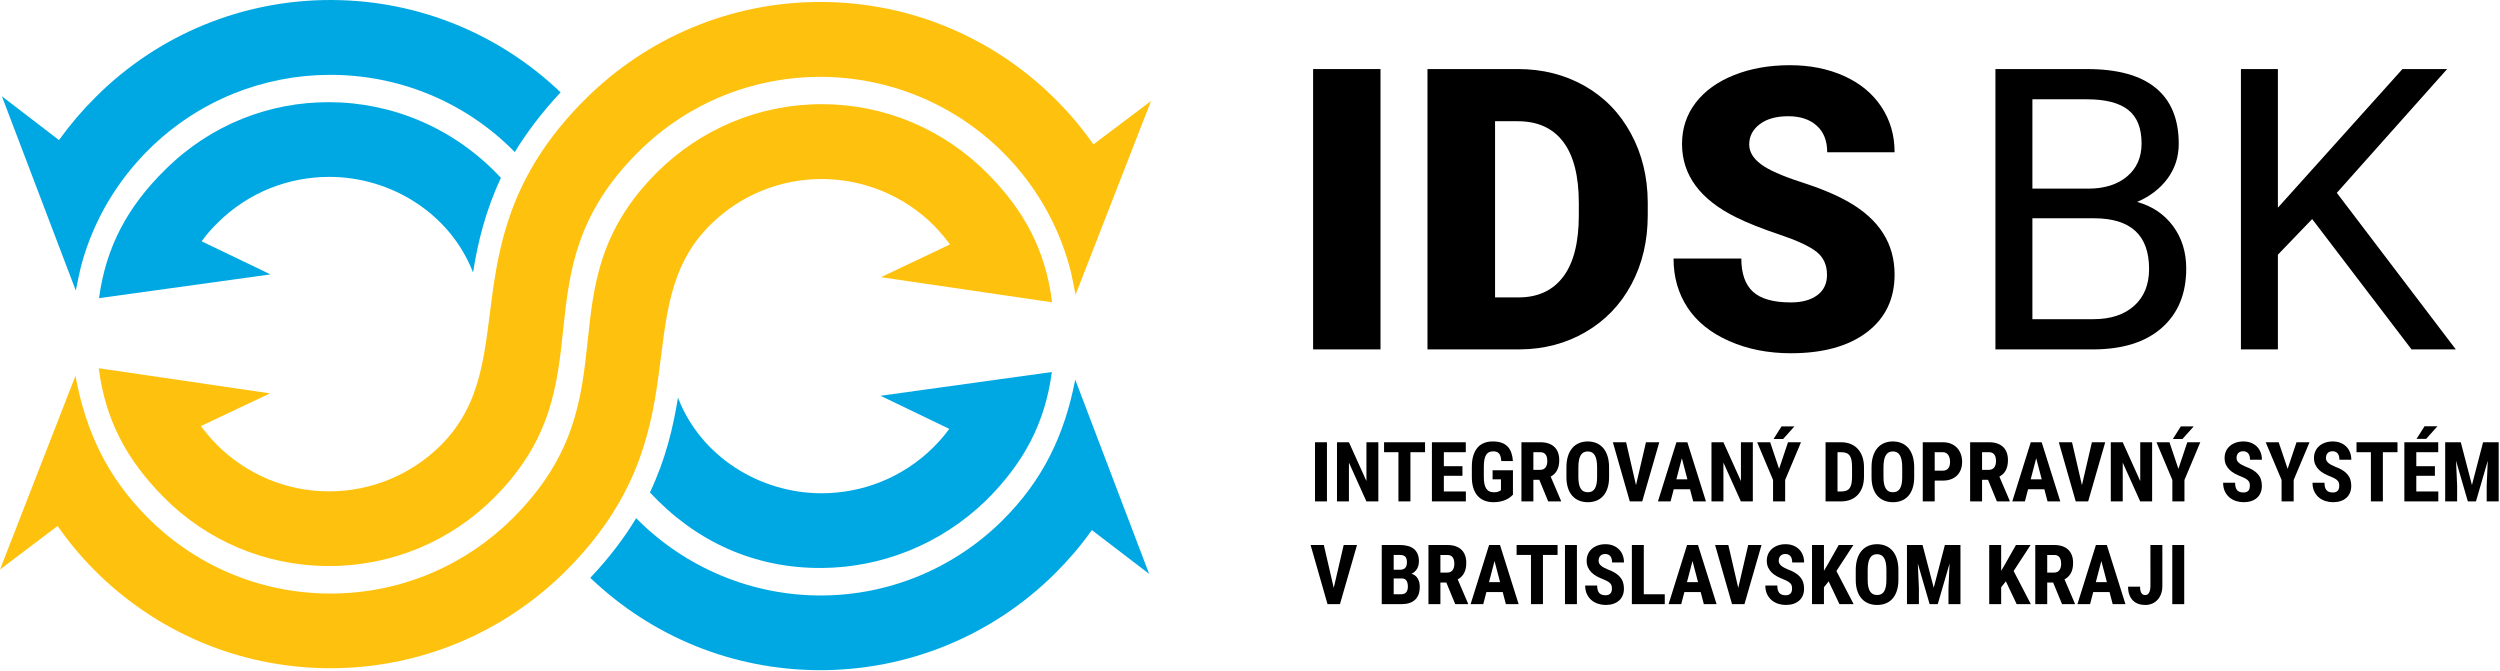 <svg clip-rule="evenodd" fill-rule="evenodd" stroke-linejoin="round" stroke-miterlimit="2" viewBox="0 0 343 92" xmlns="http://www.w3.org/2000/svg"><path d="m218.363 82.473h9.246v38.463h-9.246z" transform="matrix(-1 0 0 1 407.768 -72.998)"/><path d="m0-24.145v24.171h3.223c2.66 0 4.703-.946 6.129-2.839s2.14-4.706 2.14-8.44v-1.665c0-3.715-.714-6.516-2.14-8.4-1.426-1.885-3.505-2.827-6.235-2.827zm-9.272 31.304v-38.463h12.389c3.399 0 6.455.771 9.167 2.312s4.83 3.716 6.353 6.525 2.294 5.957 2.312 9.444v1.77c0 3.522-.745 6.679-2.232 9.47-1.489 2.792-3.584 4.976-6.287 6.552-2.704 1.576-5.719 2.373-9.048 2.39z" fill-rule="nonzero" transform="translate(205.122 40.778)"/><path d="m0 18.016c0-1.356-.48-2.413-1.44-3.17s-2.646-1.541-5.058-2.351c-2.413-.81-4.385-1.594-5.917-2.351-4.985-2.448-7.477-5.812-7.477-10.091 0-2.131.621-4.011 1.863-5.64s2.998-2.897 5.27-3.804 4.825-1.361 7.661-1.361c2.765 0 5.243.494 7.436 1.48s3.897 2.39 5.112 4.213 1.823 3.906 1.823 6.248h-9.246c0-1.568-.48-2.783-1.44-3.646s-2.259-1.294-3.896-1.294c-1.656 0-2.963.365-3.923 1.096-.961.731-1.44 1.66-1.44 2.787 0 .986.528 1.88 1.585 2.681 1.056.802 2.915 1.629 5.574 2.484 2.659.854 4.843 1.774 6.551 2.76 4.156 2.395 6.235 5.697 6.235 9.907 0 3.363-1.269 6.005-3.804 7.924-2.536 1.92-6.015 2.88-10.435 2.88-3.117 0-5.939-.559-8.467-1.677-2.527-1.119-4.429-2.651-5.705-4.597-1.278-1.946-1.916-4.187-1.916-6.723h9.299c0 2.06.532 3.579 1.598 4.557 1.065.977 2.796 1.466 5.191 1.466 1.532 0 2.743-.33 3.632-.991.889-.66 1.334-1.589 1.334-2.787" fill-rule="nonzero" transform="translate(250.665 19.698)"/><path d="m0 2.483v13.843h8.374c2.36 0 4.222-.612 5.587-1.836s2.048-2.91 2.048-5.059c0-4.632-2.519-6.948-7.556-6.948zm0-4.068h7.661c2.219 0 3.993-.556 5.323-1.668 1.329-1.112 1.994-2.621 1.994-4.527 0-2.118-.616-3.658-1.849-4.619-1.232-.962-3.109-1.443-5.627-1.443h-7.502zm-5.072 22.058v-38.463h12.574c4.174 0 7.313.863 9.418 2.589 2.104 1.726 3.157 4.279 3.157 7.661 0 1.796-.511 3.386-1.532 4.768-1.022 1.383-2.413 2.453-4.175 3.21 2.078.581 3.721 1.686 4.928 3.315 1.205 1.629 1.809 3.571 1.809 5.825 0 3.452-1.119 6.164-3.355 8.136-2.237 1.973-5.398 2.959-9.483 2.959z" fill-rule="nonzero" transform="translate(278.845 27.465)"/><path d="m0 2.695-4.702 4.887v12.997h-5.072v-38.463h5.072v19.02l17.091-19.02h6.129l-15.136 16.986 16.325 21.477h-6.076z" fill-rule="nonzero" transform="translate(317.229 27.358)"/><path d="m218.624 61.619h1.638v8.114h-1.638z" transform="matrix(-1 0 0 1 400.682 -.941)"/><g fill-rule="nonzero"><path d="m0 8.114h-1.639l-2.396-5.322v5.322h-1.638v-8.114h1.638l2.402 5.328v-5.328h1.633z" transform="translate(189.108 60.677)"/><path d="m0-5.384h-2.006v6.749h-1.644v-6.749h-1.972v-1.365h5.622z" transform="translate(195.516 67.427)"/><path d="m0 1.092h-2.553v2.151h3.021v1.36h-4.659v-8.114h4.648v1.365h-3.01v1.917h2.553z" transform="translate(200.649 64.189)"/><path d="m0 6.275c-.086.093-.201.199-.346.318s-.326.231-.543.337c-.218.106-.473.195-.766.267-.294.073-.632.109-1.014.109-.454 0-.862-.071-1.227-.212-.364-.141-.675-.354-.935-.641-.26-.286-.461-.647-.6-1.084-.139-.436-.209-.95-.209-1.541v-1.37c0-.591.067-1.104.201-1.541s.324-.8.571-1.09c.247-.289.548-.505.903-.646.354-.141.753-.212 1.195-.212.46 0 .858.058 1.193.173.334.115.613.287.836.515.223.229.393.511.513.848.118.336.194.723.228 1.161h-1.594c-.022-.256-.059-.47-.109-.64-.05-.171-.121-.308-.211-.41-.092-.102-.203-.176-.335-.22-.132-.045-.289-.067-.471-.067-.215 0-.403.038-.563.114-.159.076-.292.199-.398.368-.105.169-.185.388-.237.658-.051.269-.077.595-.077.977v1.382c0 .387.028.714.085.982.058.267.145.485.262.654.118.169.265.292.443.368s.389.114.63.114c.145 0 .269-.011.371-.033s.189-.05.261-.081c.073-.032.132-.064.179-.098.047-.033.086-.061.119-.083v-1.488h-1.147v-1.237h2.792z" transform="translate(207.576 61.597)"/><path d="m0-.546h.931c.326 0 .572-.109.735-.326s.245-.508.245-.872c0-.186-.017-.354-.053-.504-.035-.151-.09-.279-.167-.385-.076-.106-.174-.187-.293-.245-.118-.058-.26-.087-.423-.087h-.975zm.813 1.365h-.813v2.965h-1.639v-8.114h2.614c.405 0 .767.053 1.084.159.318.106.587.262.808.468s.39.462.507.766c.118.305.176.658.176 1.059 0 .294-.028.558-.081.794-.054.236-.132.446-.234.63s-.225.345-.37.482c-.145.138-.309.256-.491.357l1.421 3.321v.078h-1.761z" transform="translate(210.379 65.008)"/><path d="m0-1.259c0-.386-.028-.716-.083-.989-.056-.274-.138-.497-.246-.672-.108-.174-.241-.303-.401-.385-.16-.081-.344-.122-.552-.122-.212 0-.397.041-.557.122-.16.082-.294.211-.402.385-.107.175-.189.398-.244.672-.056.273-.084.603-.084.989v1.36c0 .368.028.682.084.944.055.262.137.477.247.644s.245.29.407.368c.161.078.349.116.56.116.208 0 .391-.038.549-.116s.291-.201.399-.368.188-.382.242-.644c.053-.262.081-.576.081-.944zm1.644 1.36c0 .568-.071 1.068-.212 1.498-.142.431-.339.79-.594 1.076-.254.286-.561.502-.919.647-.359.144-.755.217-1.19.217-.434 0-.832-.073-1.193-.217-.36-.145-.669-.361-.927-.647-.259-.286-.459-.645-.602-1.076-.143-.43-.215-.93-.215-1.498v-1.349c0-.583.071-1.097.213-1.541.141-.444.339-.814.596-1.112.256-.297.564-.521.924-.671.361-.151.758-.226 1.193-.226s.832.075 1.19.226c.359.15.666.374.925.671.258.298.457.668.599 1.112.141.444.212.958.212 1.541z" transform="translate(219.122 65.364)"/><path d="m0 3.656 1.365-5.885h1.828l-2.341 8.114h-1.705l-2.323-8.114h1.816z" transform="translate(224.461 62.907)"/><path d="m0 2.061h1.516l-.759-2.892zm1.878 1.365h-2.235l-.434 1.661h-1.733l2.535-8.113h1.499l2.553 8.113h-1.75z" transform="translate(229.994 63.705)"/><path d="m0 8.114h-1.639l-2.396-5.322v5.322h-1.638v-8.114h1.638l2.402 5.328v-5.328h1.633z" transform="translate(240.488 60.677)"/><path d="m0-10.287h1.772l-1.549 1.728h-1.315zm-.329 5.818 1.221-3.644h1.783l-2.174 5.171v2.942h-1.66v-2.942l-2.179-5.171h1.783z" transform="translate(244.422 68.792)"/><path d="m0-5.384v5.389h.49c.29 0 .532-.038.725-.114.193-.077.347-.198.463-.365.115-.168.197-.381.244-.641.049-.26.073-.574.073-.942v-1.271c0-.371-.024-.687-.073-.947-.047-.26-.129-.472-.244-.635-.116-.164-.269-.284-.46-.36-.192-.076-.429-.114-.711-.114zm-1.638 6.749v-8.114h2.145c.468 0 .894.077 1.279.231.384.154.713.377.986.669s.485.65.635 1.075c.151.426.226.911.226 1.457v1.26c0 .546-.074 1.031-.222 1.454-.15.424-.361.782-.636 1.073-.275.292-.606.514-.992.666s-.817.229-1.293.229z" transform="translate(252.106 67.427)"/><path d="m0-1.259c0-.386-.028-.716-.083-.989-.056-.274-.138-.497-.246-.672-.108-.174-.241-.303-.401-.385-.159-.081-.343-.122-.552-.122-.211 0-.397.041-.557.122-.16.082-.293.211-.401.385-.108.175-.19.398-.245.672-.056.273-.084.603-.084.989v1.36c0 .368.028.682.084.944.055.262.138.477.247.644.111.167.246.29.407.368.162.078.349.116.561.116.208 0 .39-.038.548-.116s.291-.201.399-.368.189-.382.242-.644c.054-.262.081-.576.081-.944zm1.645 1.36c0 .568-.072 1.068-.213 1.498-.141.431-.338.79-.593 1.076s-.561.502-.92.647c-.358.144-.755.217-1.189.217-.435 0-.833-.073-1.193-.217-.36-.145-.67-.361-.928-.647s-.459-.645-.602-1.076c-.143-.43-.214-.93-.214-1.498v-1.349c0-.583.071-1.097.212-1.541s.34-.814.596-1.112c.256-.297.564-.521.925-.671.36-.151.758-.226 1.192-.226.435 0 .832.075 1.19.226.359.15.667.374.926.671.257.298.457.668.598 1.112s.213.958.213 1.541z" transform="translate(260.983 65.364)"/><path d="m0-.324h1.126c.171 0 .318-.03.443-.089s.227-.142.306-.248c.081-.106.139-.232.176-.379s.056-.307.056-.482-.019-.342-.056-.502c-.037-.159-.095-.301-.176-.423-.079-.123-.181-.221-.306-.296-.125-.074-.272-.111-.443-.111h-1.126zm0 1.365v2.854h-1.638v-8.114h2.764c.412 0 .781.067 1.107.201.324.133.6.32.827.559.227.24.4.524.521.853.12.329.181.687.181 1.073 0 .394-.061.749-.181 1.067-.121.318-.294.588-.521.811s-.503.395-.831.515c-.327.121-.695.181-1.103.181z" transform="translate(265.441 64.897)"/><path d="m0-.546h.931c.327 0 .572-.109.735-.326.164-.217.246-.508.246-.872 0-.186-.018-.354-.053-.504-.035-.151-.091-.279-.168-.385-.076-.106-.173-.187-.292-.245s-.26-.087-.424-.087h-.975zm.814 1.365h-.814v2.965h-1.638v-8.114h2.613c.405 0 .767.053 1.084.159.318.106.588.262.809.468.22.206.389.462.507.766.117.305.175.658.175 1.059 0 .294-.027.558-.08.794-.055.236-.132.446-.234.63-.103.184-.226.345-.371.482-.146.138-.309.256-.491.357l1.421 3.321v.078h-1.761z" transform="translate(271.939 65.008)"/><path d="m0 2.061h1.516l-.758-2.892zm1.878 1.365h-2.234l-.435 1.661h-1.733l2.535-8.113h1.499l2.553 8.113h-1.75z" transform="translate(278.609 63.705)"/><path d="m0 3.656 1.365-5.885h1.828l-2.341 8.114h-1.705l-2.323-8.114h1.816z" transform="translate(285.643 62.907)"/><path d="m0 8.114h-1.638l-2.396-5.322v5.322h-1.638v-8.114h1.638l2.402 5.328v-5.328h1.632z" transform="translate(295.272 60.677)"/><path d="m0-10.287h1.772l-1.549 1.728h-1.315zm-.329 5.818 1.22-3.644h1.784l-2.174 5.171v2.942h-1.66v-2.942l-2.179-5.171h1.783z" transform="translate(299.206 68.792)"/><path d="m0 3.856c0-.141-.013-.267-.039-.379-.026-.111-.081-.216-.164-.314-.084-.099-.203-.195-.357-.288-.155-.092-.359-.191-.615-.295-.305-.115-.596-.247-.873-.396-.277-.148-.52-.324-.73-.526-.21-.203-.377-.437-.501-.702-.125-.266-.187-.575-.187-.928 0-.338.063-.647.189-.928.127-.28.304-.519.532-.716.229-.197.5-.35.815-.46.313-.109.66-.164 1.039-.164.39 0 .741.062 1.055.186.315.125.582.298.803.519s.391.485.51.791.178.643.178 1.011h-1.632c0-.17-.018-.327-.054-.47-.035-.143-.091-.266-.167-.368s-.173-.182-.292-.24-.263-.086-.429-.086c-.156 0-.291.024-.405.072-.113.048-.206.114-.281.198-.074.084-.13.183-.167.298s-.056.238-.056.368c0 .134.029.255.086.362.059.108.14.208.246.301s.234.18.385.262c.15.082.316.162.498.24.379.137.709.289.992.457.282.167.519.356.708.568s.331.45.423.716c.093.266.139.565.139.9 0 .357-.058.674-.175.953-.117.278-.284.514-.501.705-.218.191-.48.338-.789.44s-.655.153-1.042.153c-.349 0-.692-.053-1.028-.158-.336-.106-.637-.269-.9-.488-.264-.219-.476-.496-.638-.83-.162-.335-.243-.732-.243-1.193h1.644c0 .245.024.453.073.624.048.171.122.31.22.415.098.106.22.182.365.229.145.046.313.07.507.07.156 0 .288-.024.399-.07.109-.047.198-.11.267-.19.069-.079.117-.175.147-.286.03-.112.045-.233.045-.363" transform="translate(308.68 62.807)"/><path d="m0-.825 1.221-3.644h1.783l-2.174 5.171v2.942h-1.66v-2.942l-2.179-5.171h1.783z" transform="translate(313.862 65.148)"/><path d="m0 3.856c0-.141-.013-.267-.04-.379-.026-.111-.08-.216-.163-.314-.085-.099-.203-.195-.358-.288-.154-.092-.358-.191-.615-.295-.305-.115-.596-.247-.872-.396-.277-.148-.52-.324-.731-.526-.209-.203-.376-.437-.501-.702-.124-.266-.186-.575-.186-.928 0-.338.063-.647.189-.928.127-.28.304-.519.532-.716.229-.197.499-.35.814-.46.314-.109.66-.164 1.039-.164.391 0 .742.062 1.056.186.314.125.581.298.802.519.222.221.392.485.511.791.118.306.178.643.178 1.011h-1.633c0-.17-.018-.327-.053-.47s-.091-.266-.167-.368c-.077-.102-.174-.182-.293-.24s-.262-.086-.428-.086c-.157 0-.291.024-.405.072-.113.048-.207.114-.281.198s-.13.183-.168.298c-.037.115-.055.238-.055.368 0 .134.029.255.086.362.058.108.14.208.246.301.105.093.234.18.384.262s.316.162.499.24c.379.137.709.289.991.457.283.167.519.356.708.568.19.212.331.45.424.716.092.266.139.565.139.9 0 .357-.058.674-.175.953-.117.278-.285.514-.502.705s-.48.338-.788.44c-.309.102-.656.153-1.043.153-.349 0-.692-.053-1.028-.158-.336-.106-.636-.269-.9-.488s-.476-.496-.637-.83c-.162-.335-.243-.732-.243-1.193h1.644c0 .245.024.453.072.624.049.171.122.31.221.415.098.106.219.182.364.229.145.046.314.07.507.07.157 0 .289-.024.399-.07.109-.047.198-.11.267-.19.069-.079.118-.175.148-.286.03-.112.045-.233.045-.363" transform="translate(320.945 62.807)"/><path d="m0-5.384h-2.006v6.749h-1.644v-6.749h-1.973v-1.365h5.623z" transform="translate(328.936 67.427)"/><path d="m0-10.304h1.772l-1.549 1.728h-1.316zm1.427 6.793h-2.553v2.151h3.02v1.36h-4.658v-8.114h4.647v1.365h-3.009v1.917h2.553z" transform="translate(332.642 68.792)"/><path d="m0-8.114 1.532 5.868 1.527-5.868h2.14v8.114h-1.644v-2.196l.15-3.383-1.621 5.579h-1.114l-1.622-5.579.15 3.383v2.196h-1.638v-8.114z" transform="translate(337.619 68.792)"/><path d="m0 3.656 1.365-5.885h1.828l-2.341 8.114h-1.705l-2.323-8.114h1.816z" transform="translate(182.989 77.005)"/><path d="m0 1.058v2.168h1.047c.16 0 .297-.026.41-.078.114-.052.206-.126.279-.22.072-.095.126-.206.159-.332s.05-.265.05-.418c0-.345-.064-.619-.193-.819-.128-.201-.344-.301-.649-.301zm0-1.192h.852c.328 0 .57-.085.728-.254s.237-.417.237-.744c0-.368-.074-.632-.224-.791-.148-.16-.389-.24-.724-.24h-.869zm-1.638 4.72v-8.114h2.507c.405 0 .768.045 1.09.134.321.089.594.225.816.409.223.184.393.415.51.694s.176.607.176.986c0 .186-.02.364-.059.535s-.1.331-.183.48c-.085.148-.19.283-.319.403-.128.121-.281.221-.459.299.208.059.385.149.529.27.145.121.262.261.351.421.09.16.154.333.196.521.04.187.06.38.06.577 0 .787-.216 1.382-.648 1.783-.433.401-1.06.602-1.882.602z" transform="translate(191.214 78.304)"/><path d="m0-.546h.931c.326 0 .572-.109.735-.326s.245-.508.245-.872c0-.186-.017-.354-.053-.504-.035-.151-.09-.279-.167-.385-.076-.106-.174-.187-.293-.245-.118-.058-.26-.087-.423-.087h-.975zm.813 1.365h-.813v2.965h-1.639v-8.114h2.614c.405 0 .767.053 1.084.159.318.106.587.262.808.468s.39.462.507.766c.118.305.176.658.176 1.059 0 .294-.028.558-.081.794-.054.236-.132.446-.234.63s-.225.345-.37.482c-.145.138-.309.256-.491.357l1.421 3.321v.078h-1.761z" transform="translate(197.623 79.106)"/><path d="m0 2.061h1.516l-.759-2.892zm1.878 1.365h-2.235l-.434 1.661h-1.733l2.535-8.113h1.499l2.553 8.113h-1.75z" transform="translate(204.293 77.803)"/><path d="m0-5.384h-2.006v6.749h-1.644v-6.749h-1.972v-1.365h5.622z" transform="translate(213.699 81.525)"/></g><path d="m252.918 47.521h1.638v8.114h-1.638z" transform="matrix(-1 0 0 1 469.27 27.255)"/><path d="m0 3.856c0-.141-.013-.267-.04-.379-.026-.111-.08-.216-.163-.314-.085-.099-.203-.195-.358-.288-.154-.092-.358-.191-.615-.295-.305-.115-.596-.247-.872-.396-.277-.148-.52-.324-.731-.526-.209-.203-.376-.437-.501-.702-.124-.266-.186-.575-.186-.928 0-.338.063-.647.189-.928.127-.28.304-.519.532-.716.229-.197.499-.35.814-.46.314-.109.66-.164 1.039-.164.391 0 .742.062 1.056.186.314.125.581.298.802.519.222.221.392.485.511.791.118.306.178.643.178 1.011h-1.633c0-.17-.018-.327-.053-.47s-.091-.266-.167-.368c-.077-.102-.174-.182-.293-.24s-.262-.086-.428-.086c-.157 0-.291.024-.405.072-.113.048-.207.114-.281.198s-.13.183-.167.298c-.038.115-.056.238-.056.368 0 .134.029.255.086.362.058.108.14.208.246.301.105.093.234.18.384.262s.316.162.499.24c.379.137.709.289.991.457.283.167.519.356.708.568.19.212.331.45.424.716.092.266.139.565.139.9 0 .357-.058.674-.175.953-.117.278-.285.514-.502.705s-.48.338-.788.44c-.309.102-.656.153-1.043.153-.349 0-.692-.053-1.028-.158-.336-.106-.636-.269-.9-.488s-.476-.496-.637-.83c-.162-.335-.243-.732-.243-1.193h1.644c0 .245.024.453.072.624.049.171.122.31.221.415.098.106.219.182.364.229.145.046.314.07.507.07.157 0 .29-.024.399-.07.109-.047.198-.11.267-.19.069-.079.118-.175.148-.286.03-.112.045-.233.045-.363" fill-rule="nonzero" transform="translate(221.156 76.905)"/><path d="m0 5.394h2.876v1.36h-4.514v-8.114h1.638z" fill-rule="nonzero" transform="translate(225.53 76.136)"/><path d="m0 2.061h1.516l-.759-2.892zm1.878 1.365h-2.235l-.434 1.661h-1.733l2.535-8.113h1.499l2.553 8.113h-1.75z" fill-rule="nonzero" transform="translate(231.454 77.803)"/><path d="m0 3.656 1.366-5.885h1.827l-2.34 8.114h-1.705l-2.324-8.114h1.817z" fill-rule="nonzero" transform="translate(238.487 77.005)"/><path d="m0 3.856c0-.141-.013-.267-.04-.379-.026-.111-.08-.216-.163-.314-.085-.099-.203-.195-.358-.288-.154-.092-.358-.191-.615-.295-.305-.115-.596-.247-.872-.396-.277-.148-.52-.324-.731-.526-.209-.203-.376-.437-.501-.702-.124-.266-.186-.575-.186-.928 0-.338.063-.647.189-.928.127-.28.304-.519.532-.716.229-.197.499-.35.814-.46.314-.109.66-.164 1.039-.164.391 0 .742.062 1.056.186.314.125.581.298.802.519.222.221.392.485.511.791.118.306.178.643.178 1.011h-1.633c0-.17-.018-.327-.053-.47s-.091-.266-.167-.368c-.077-.102-.174-.182-.293-.24s-.262-.086-.428-.086c-.157 0-.291.024-.405.072-.113.048-.207.114-.281.198s-.13.183-.167.298c-.038.115-.056.238-.056.368 0 .134.029.255.086.362.058.108.14.208.246.301.105.093.234.18.384.262s.316.162.499.24c.379.137.709.289.991.457.283.167.519.356.708.568.19.212.331.45.424.716.092.266.139.565.139.9 0 .357-.058.674-.175.953-.117.278-.285.514-.502.705s-.48.338-.788.44c-.309.102-.656.153-1.043.153-.349 0-.692-.053-1.028-.158-.336-.106-.636-.269-.9-.488s-.476-.496-.637-.83c-.162-.335-.243-.732-.243-1.193h1.644c0 .245.024.453.072.624.049.171.122.31.221.415.098.106.219.182.364.229.145.046.314.07.507.07.157 0 .29-.024.399-.07.109-.047.198-.11.267-.19.069-.079.118-.175.148-.286.03-.112.045-.233.045-.363" fill-rule="nonzero" transform="translate(245.871 76.905)"/><path d="m0 1.85-.646.814v2.318h-1.638v-8.114h1.638v3.539l.518-.875 1.51-2.664h2.007l-2.325 3.567 2.364 4.547h-1.946z" fill-rule="nonzero" transform="translate(250.891 77.908)"/><path d="m0-1.259c0-.386-.028-.716-.083-.989-.056-.274-.138-.497-.246-.672-.108-.174-.241-.303-.401-.385-.159-.081-.343-.122-.552-.122-.211 0-.397.041-.557.122-.16.082-.293.211-.401.385-.108.175-.189.398-.245.672-.056.273-.084.603-.084.989v1.36c0 .368.028.682.084.944s.138.477.248.644.245.29.406.368c.162.078.349.116.561.116.208 0 .39-.038.548-.116s.291-.201.399-.368.189-.382.242-.644c.054-.262.081-.576.081-.944zm1.645 1.36c0 .568-.072 1.068-.213 1.498-.141.431-.338.79-.593 1.076s-.561.502-.92.647c-.358.144-.755.217-1.189.217-.435 0-.833-.073-1.193-.217-.36-.145-.67-.361-.928-.647s-.459-.645-.602-1.076c-.143-.43-.214-.93-.214-1.498v-1.349c0-.583.071-1.097.212-1.541s.34-.814.596-1.112c.256-.297.564-.521.925-.671.36-.151.758-.226 1.192-.226.435 0 .832.075 1.19.226.359.15.667.374.926.671.257.298.457.668.598 1.112s.213.958.213 1.541z" fill-rule="nonzero" transform="translate(258.815 79.462)"/><path d="m0-8.114 1.532 5.868 1.527-5.868h2.14v8.114h-1.644v-2.196l.15-3.383-1.621 5.579h-1.114l-1.622-5.579.15 3.383v2.196h-1.638v-8.114z" fill-rule="nonzero" transform="translate(263.776 82.89)"/><path d="m0 1.85-.646.814v2.318h-1.638v-8.114h1.638v3.539l.518-.875 1.51-2.664h2.007l-2.325 3.567 2.364 4.547h-1.946z" fill-rule="nonzero" transform="translate(275.205 77.908)"/><path d="m0-.546h.931c.327 0 .572-.109.735-.326.164-.217.246-.508.246-.872 0-.186-.018-.354-.053-.504-.035-.151-.091-.279-.168-.385-.076-.106-.173-.187-.292-.245s-.26-.087-.424-.087h-.975zm.814 1.365h-.814v2.965h-1.638v-8.114h2.613c.405 0 .767.053 1.084.159.318.106.588.262.809.468.22.206.389.462.507.766.117.305.175.658.175 1.059 0 .294-.027.558-.08.794-.055.236-.132.446-.234.63-.103.184-.226.345-.371.482-.145.138-.309.256-.491.357l1.421 3.321v.078h-1.761z" fill-rule="nonzero" transform="translate(280.878 79.106)"/><path d="m0 2.061h1.516l-.758-2.892zm1.878 1.365h-2.234l-.435 1.661h-1.733l2.535-8.113h1.499l2.553 8.113h-1.75z" fill-rule="nonzero" transform="translate(287.548 77.803)"/><path d="m0-8.225h1.638v5.617c0 .405-.059.769-.178 1.092s-.285.597-.496.822c-.212.225-.461.397-.747.516-.286.118-.596.178-.931.178-.338 0-.651-.05-.939-.15-.287-.101-.536-.254-.743-.46-.208-.206-.372-.466-.491-.78s-.178-.687-.178-1.118h1.643c0 .216.018.397.054.544.035.146.083.264.145.353.06.09.135.154.223.193.087.039.183.058.286.058.227 0 .402-.108.527-.323.125-.216.187-.524.187-.925z" fill-rule="nonzero" transform="translate(295.038 83.001)"/><path d="m336.241 47.521h1.638v8.114h-1.638z" transform="matrix(-1 0 0 1 635.916 27.255)"/><path d="m0-43.132c-6.374-6.873-14.965-10.378-23.57-10.387-8.113-.033-16.239 3.03-22.524 9.29-5.109 5.044-8.085 10.494-9.05 17.596l23.53-3.259-9.454-4.54c.66-.912 1.39-1.753 2.19-2.523 4.237-4.228 9.779-6.315 15.337-6.317 8.535.009 16.603 5.083 19.714 13.116.65-4.102 1.698-8.459 3.827-12.976m76.013 54.279c1.859-1.846 3.556-3.832 5.065-5.959l7.854 6.01-10.14-26.654c-1.461 7.593-4.44 13.818-9.996 19.328-6.592 6.54-15.516 10.28-24.895 10.289-9.285.009-18.462-3.638-25.351-10.606-1.606 2.667-3.658 5.402-6.294 8.182 8.503 8.125 19.6 12.624 31.393 12.671 12.192.048 23.771-4.737 32.364-13.261m-55.574-11.123c6.257 6.73 14.356 10.444 23.617 10.363 8.067-.061 16.191-3.149 22.5-9.267 5.109-5.067 8.085-10.517 9.027-17.619l-23.506 3.259 9.43 4.539c-.66.911-1.391 1.753-2.167 2.524-4.26 4.228-9.827 6.316-15.383 6.316-8.536-.033-16.581-5.084-19.668-13.115-.672 4.125-1.698 8.459-3.85 13m-75.99-54.303c-1.859 1.845-3.555 3.83-5.088 5.957l-7.83-6.009 10.139 26.655c.192-.962.575-2.836.836-3.775 1.666-5.972 4.876-11.303 9.159-15.554 6.851-6.798 15.775-10.209 24.709-10.266 9.192-.058 18.417 3.425 25.399 10.465.047.047.094.094.117.14 1.628-2.666 3.678-5.401 6.293-8.204-8.152-7.794-19.201-12.622-31.394-12.669-12.075-.049-23.677 4.641-32.34 13.26" fill="#00a8e3" transform="translate(68.729 67.54)"/><path d="m0-44.382c5.067 5.085 8 10.583 8.886 17.693l-23.48-3.447 9.466-4.489c-.652-.894-1.375-1.741-2.147-2.541-4.25-4.283-9.845-6.416-15.426-6.439-5.557.002-11.075 2.091-15.312 6.294-11.677 11.584-.724 28.511-19.932 47.59-8.311 8.219-19.75 13.287-32.365 13.236-12.615-.05-24.013-5.207-32.234-13.494-1.844-1.859-3.524-3.882-5.017-6.022l-7.902 5.972 10.352-26.572c1.4 7.579 4.33 13.828 9.842 19.383 6.376 6.45 15.223 10.448 25 10.487 9.801.038 18.657-3.888 25.107-10.287 17.067-16.933 3.76-31.547 19.932-47.591 5.814-5.745 13.824-9.3 22.641-9.266 8.557.034 16.611 3.467 22.589 9.493m-47.845-2.98c6.92-6.867 15.962-10.278 24.988-10.266 9.121.038 18.206 3.545 25.119 10.489 4.25 4.284 7.418 9.642 9.036 15.652.254.915.622 2.793.806 3.755l10.351-26.573-7.901 5.949c-1.493-2.141-3.173-4.141-5.018-6-8.525-8.593-20.019-13.493-32.257-13.541-12.615-.051-24.054 5.016-32.363 13.26-19.211 19.057-8.258 35.984-19.934 47.592-3.931 3.898-9.38 6.315-15.383 6.292-6.003-.024-11.408-2.484-15.332-6.416-.794-.801-1.494-1.648-2.171-2.54l9.491-4.488-23.504-3.447c.909 7.108 3.842 12.584 8.909 17.691 5.746 5.815 13.727 9.412 22.567 9.446 8.839.036 16.849-3.498 22.663-9.265 16.15-16.043 2.842-30.636 19.933-47.59" fill="#fec10d" fill-rule="nonzero" transform="translate(135.463 68.165)"/></svg>